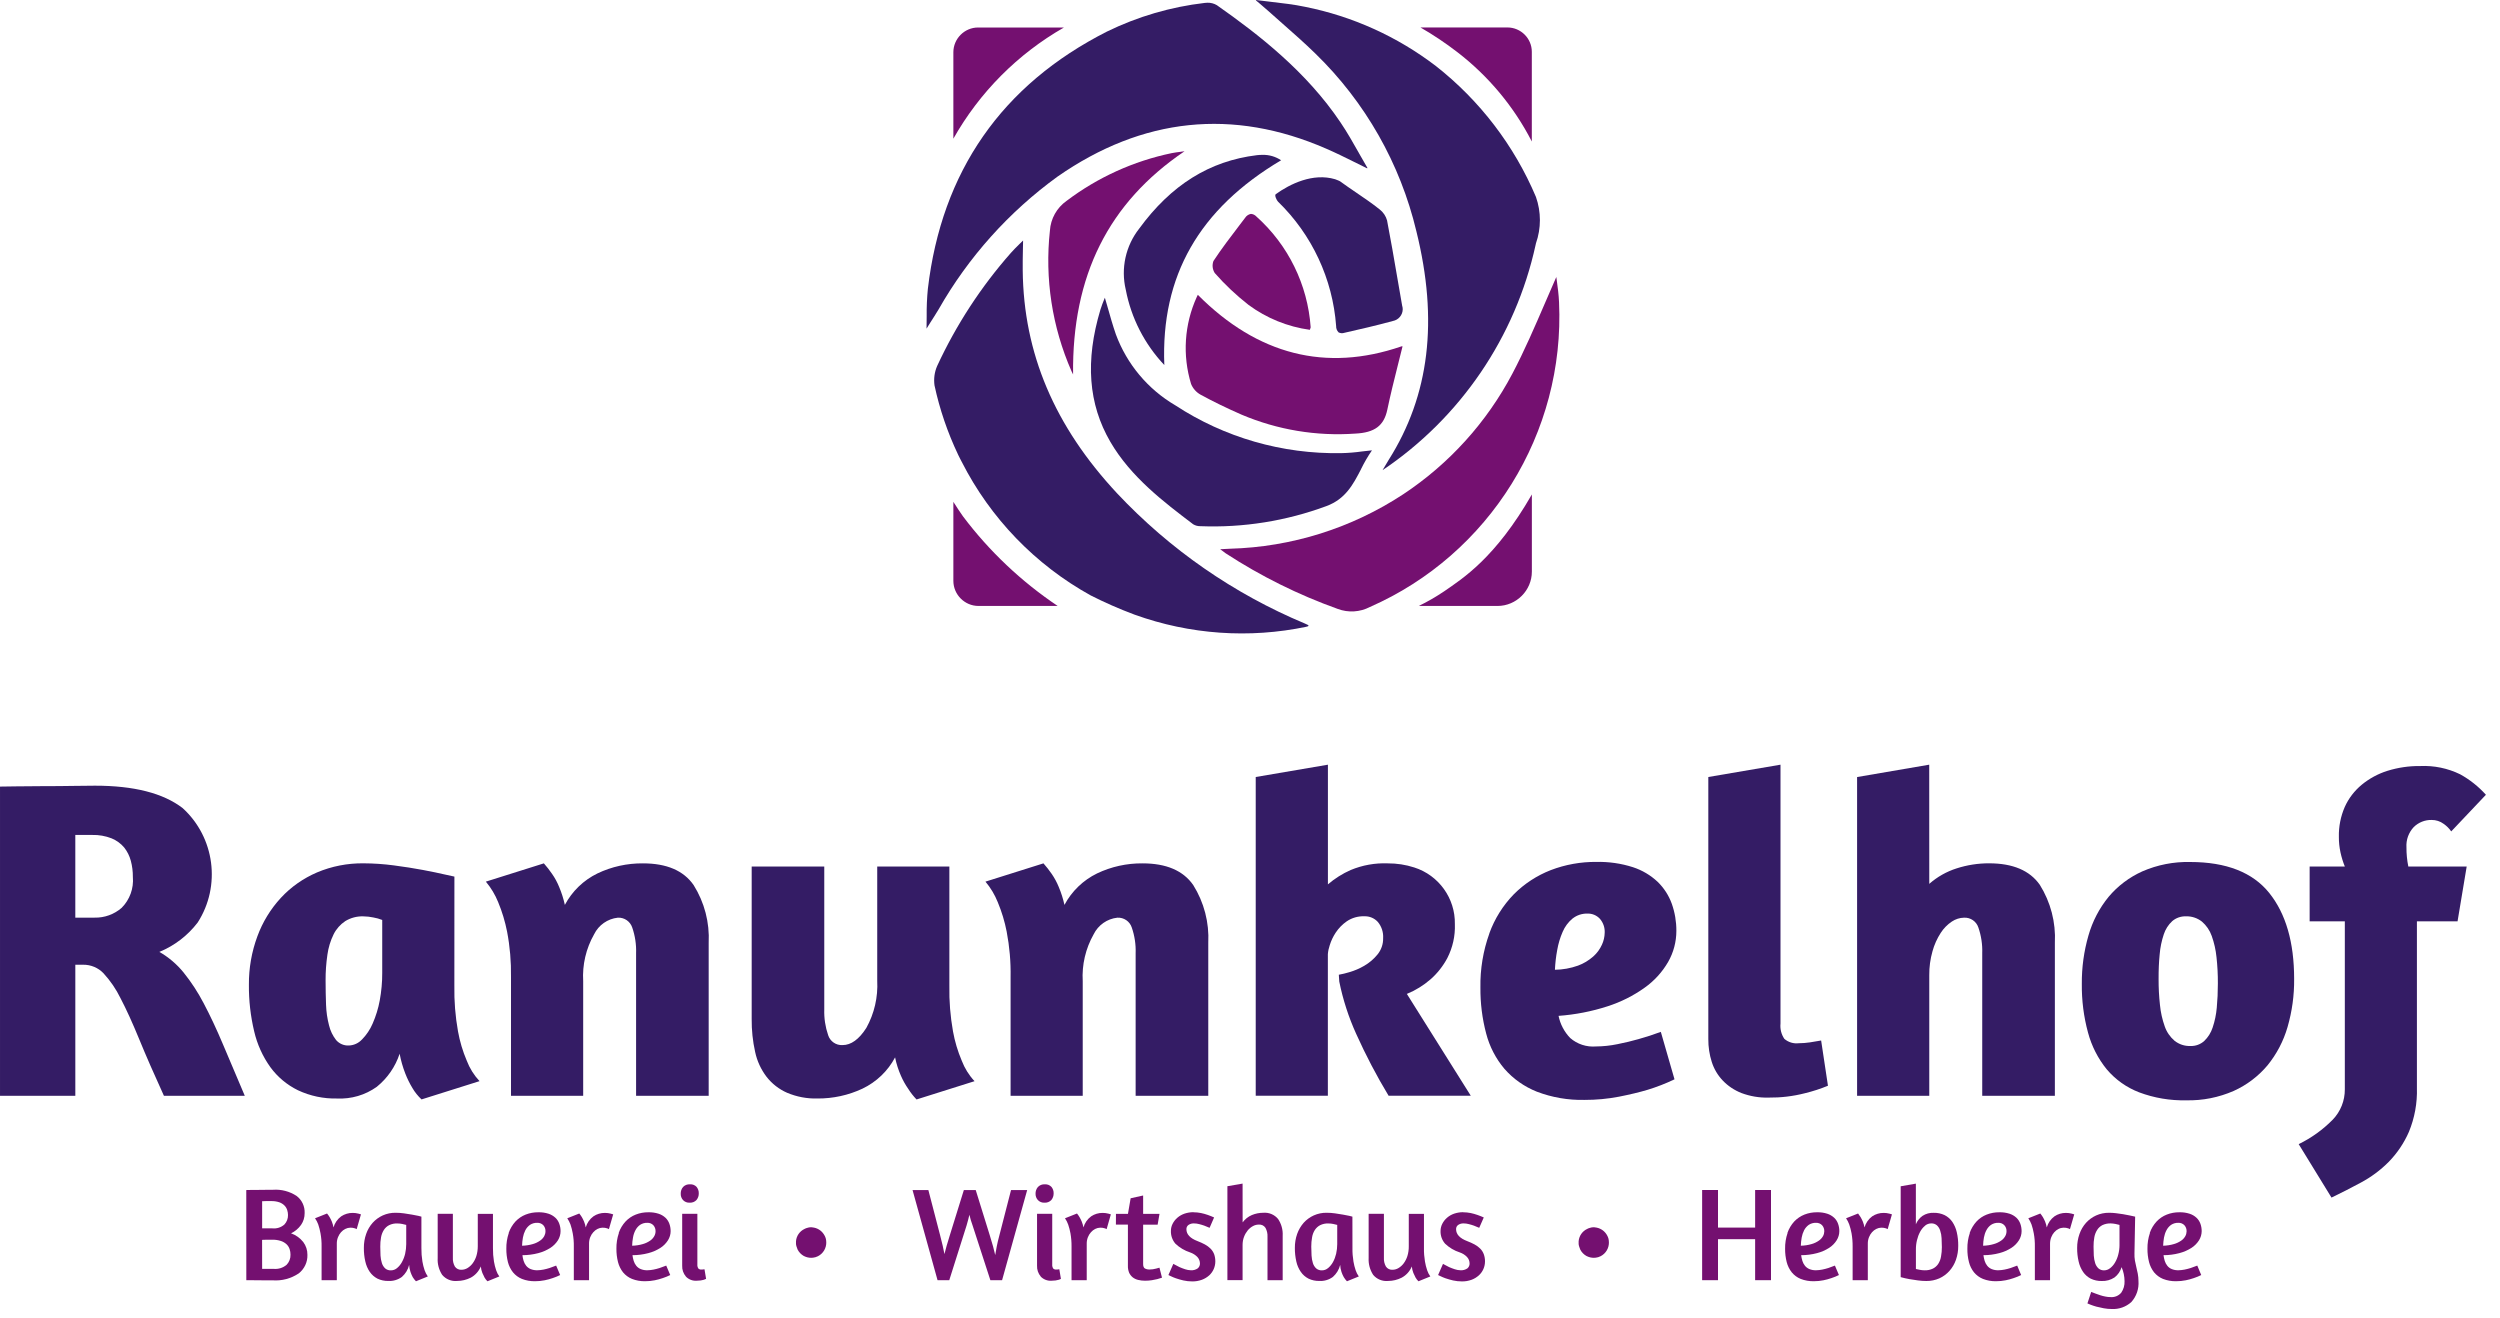 <?xml version="1.0" encoding="UTF-8" standalone="no"?><!DOCTYPE svg PUBLIC "-//W3C//DTD SVG 1.1//EN" "http://www.w3.org/Graphics/SVG/1.1/DTD/svg11.dtd"><svg width="100%" height="100%" viewBox="0 0 55 29" version="1.1" xmlns="http://www.w3.org/2000/svg" xmlns:xlink="http://www.w3.org/1999/xlink" xml:space="preserve" xmlns:serif="http://www.serif.com/" style="fill-rule:evenodd;clip-rule:evenodd;stroke-linejoin:round;stroke-miterlimit:2;"><g id="Gruppe_2275"><clipPath id="_clip1"><rect x="0" y="0" width="54.69" height="28.8"/></clipPath><g clip-path="url(#_clip1)"><path id="Pfad_11500" d="M0,17.305c0.06,0 0.181,-0.001 0.362,-0.005c0.181,-0.003 0.382,-0.005 0.602,-0.005c0.221,0 0.436,-0.001 0.643,-0.005c0.208,-0.003 0.369,-0.005 0.482,-0.005c0.858,0 1.501,0.164 1.929,0.493c0.707,0.643 0.848,1.712 0.332,2.516c-0.219,0.287 -0.51,0.511 -0.844,0.648c0.204,0.117 0.384,0.27 0.532,0.452c0.17,0.211 0.318,0.438 0.443,0.678c0.14,0.265 0.283,0.568 0.427,0.91c0.144,0.341 0.303,0.716 0.477,1.125l-1.779,-0c-0.214,-0.469 -0.395,-0.882 -0.542,-1.241c-0.147,-0.358 -0.284,-0.66 -0.412,-0.904c-0.098,-0.201 -0.225,-0.387 -0.377,-0.552c-0.116,-0.121 -0.278,-0.188 -0.446,-0.186l-0.172,0l0,2.884l-1.657,-0l-0,-6.803Zm1.657,2.883l0.423,-0c0.219,0.005 0.432,-0.072 0.597,-0.216c0.178,-0.179 0.268,-0.428 0.246,-0.679c0.001,-0.12 -0.014,-0.24 -0.045,-0.356c-0.028,-0.106 -0.078,-0.206 -0.146,-0.292c-0.074,-0.088 -0.169,-0.157 -0.276,-0.201c-0.136,-0.053 -0.281,-0.079 -0.427,-0.075l-0.372,0l0,1.819Z" style="fill:#341c65;fill-rule:nonzero;"/><path id="Pfad_11501" d="M9.996,21.685c-0.006,0.337 0.021,0.674 0.08,1.005c0.04,0.221 0.104,0.437 0.192,0.643c0.064,0.168 0.159,0.321 0.282,0.452l-1.276,0.402c-0.079,-0.074 -0.147,-0.158 -0.201,-0.251c-0.061,-0.101 -0.113,-0.207 -0.156,-0.317c-0.055,-0.141 -0.097,-0.287 -0.125,-0.437c-0.094,0.286 -0.269,0.539 -0.503,0.728c-0.254,0.182 -0.562,0.272 -0.874,0.257c-0.296,0.007 -0.59,-0.055 -0.859,-0.181c-0.24,-0.117 -0.449,-0.291 -0.607,-0.507c-0.17,-0.237 -0.291,-0.505 -0.357,-0.789c-0.08,-0.336 -0.119,-0.68 -0.116,-1.025c-0.003,-0.363 0.06,-0.724 0.186,-1.065c0.115,-0.314 0.291,-0.602 0.518,-0.848c0.222,-0.24 0.493,-0.429 0.793,-0.558c0.324,-0.137 0.673,-0.205 1.025,-0.201c0.222,0.001 0.443,0.016 0.663,0.045c0.234,0.031 0.449,0.064 0.643,0.101c0.194,0.037 0.356,0.07 0.487,0.101c0.131,0.03 0.199,0.045 0.206,0.045l-0.001,2.4Zm-2.034,1.186c0.1,-0.102 0.18,-0.221 0.236,-0.352c0.071,-0.162 0.124,-0.333 0.156,-0.507c0.037,-0.201 0.056,-0.404 0.055,-0.608l0,-1.165c-0.063,-0.025 -0.129,-0.044 -0.196,-0.055c-0.071,-0.015 -0.143,-0.023 -0.216,-0.024c-0.141,-0.006 -0.281,0.031 -0.402,0.105c-0.109,0.073 -0.198,0.173 -0.256,0.291c-0.069,0.141 -0.115,0.292 -0.136,0.447c-0.027,0.187 -0.041,0.374 -0.04,0.563c0,0.187 0.004,0.367 0.01,0.537c0.005,0.154 0.027,0.307 0.066,0.456c0.028,0.117 0.081,0.227 0.155,0.322c0.07,0.081 0.174,0.126 0.282,0.12c0.109,-0.004 0.212,-0.051 0.286,-0.131" style="fill:#341c65;fill-rule:nonzero;"/><path id="Pfad_11502" d="M13.994,24.107l0,-3.135c0.007,-0.193 -0.022,-0.385 -0.085,-0.567c-0.045,-0.135 -0.175,-0.224 -0.317,-0.216c-0.225,0.024 -0.423,0.163 -0.522,0.366c-0.178,0.313 -0.261,0.671 -0.24,1.03l-0,2.522l-1.588,-0l-0,-2.612c0.005,-0.335 -0.023,-0.67 -0.086,-0.999c-0.044,-0.222 -0.109,-0.439 -0.196,-0.648c-0.066,-0.164 -0.158,-0.317 -0.271,-0.452l1.276,-0.402c0.065,0.073 0.125,0.15 0.18,0.231c0.063,0.089 0.115,0.186 0.156,0.287c0.054,0.128 0.096,0.26 0.126,0.396c0.16,-0.301 0.411,-0.544 0.718,-0.693c0.312,-0.149 0.654,-0.224 1,-0.221c0.522,0 0.894,0.159 1.115,0.478c0.238,0.38 0.354,0.824 0.331,1.272l0,3.363l-1.597,-0Z" style="fill:#341c65;fill-rule:nonzero;"/><path id="Pfad_11503" d="M19.299,19.064l1.587,0l0,2.622c-0.006,0.337 0.021,0.673 0.08,1.005c0.04,0.221 0.104,0.436 0.192,0.643c0.064,0.167 0.159,0.321 0.282,0.452l-1.276,0.402c-0.068,-0.071 -0.129,-0.148 -0.181,-0.231c-0.063,-0.09 -0.117,-0.186 -0.161,-0.287c-0.058,-0.131 -0.102,-0.267 -0.13,-0.408c-0.159,0.301 -0.411,0.542 -0.719,0.689c-0.309,0.145 -0.647,0.218 -0.989,0.216c-0.229,0.006 -0.457,-0.037 -0.668,-0.126c-0.178,-0.078 -0.333,-0.199 -0.452,-0.352c-0.123,-0.162 -0.209,-0.348 -0.251,-0.547c-0.053,-0.237 -0.078,-0.48 -0.076,-0.723l0,-3.355l1.597,0l0,3.144c-0.006,0.193 0.023,0.385 0.086,0.568c0.044,0.135 0.174,0.224 0.316,0.216c0.188,-0 0.362,-0.126 0.523,-0.377c0.176,-0.317 0.259,-0.677 0.24,-1.04l-0,-2.511Z" style="fill:#341c65;fill-rule:nonzero;"/><path id="Pfad_11504" d="M24.984,24.107l0,-3.135c0.007,-0.193 -0.022,-0.385 -0.085,-0.567c-0.044,-0.135 -0.175,-0.224 -0.317,-0.216c-0.225,0.024 -0.422,0.163 -0.522,0.366c-0.177,0.313 -0.261,0.671 -0.24,1.03l0,2.522l-1.587,-0l-0,-2.612c0.006,-0.335 -0.023,-0.67 -0.086,-0.999c-0.043,-0.222 -0.109,-0.439 -0.196,-0.648c-0.066,-0.164 -0.157,-0.317 -0.271,-0.452l1.276,-0.402c0.065,0.073 0.125,0.15 0.181,0.231c0.062,0.09 0.114,0.186 0.155,0.287c0.054,0.128 0.096,0.26 0.126,0.396c0.16,-0.301 0.412,-0.544 0.718,-0.693c0.312,-0.149 0.654,-0.224 1,-0.221c0.522,0 0.894,0.159 1.115,0.477c0.238,0.38 0.354,0.825 0.331,1.272l0,3.364l-1.598,-0Z" style="fill:#341c65;fill-rule:nonzero;"/><path id="Pfad_11505" d="M29.214,16.823l-0,2.633c0.151,-0.129 0.32,-0.236 0.502,-0.316c0.258,-0.107 0.535,-0.157 0.814,-0.146c0.198,-0.001 0.395,0.029 0.583,0.09c0.54,0.171 0.905,0.68 0.894,1.246c0.01,0.26 -0.048,0.517 -0.166,0.748c-0.094,0.176 -0.218,0.334 -0.368,0.466c-0.155,0.135 -0.332,0.244 -0.522,0.322l1.406,2.24l-1.808,-0c-0.265,-0.439 -0.503,-0.894 -0.713,-1.361c-0.167,-0.369 -0.292,-0.755 -0.372,-1.151l-0.01,-0.15c0.078,-0.014 0.155,-0.033 0.231,-0.056c0.115,-0.033 0.224,-0.08 0.327,-0.14c0.111,-0.064 0.21,-0.148 0.291,-0.247c0.084,-0.101 0.129,-0.23 0.126,-0.361c0.008,-0.129 -0.033,-0.257 -0.116,-0.357c-0.075,-0.083 -0.184,-0.129 -0.296,-0.125c-0.137,-0.005 -0.273,0.033 -0.387,0.11c-0.097,0.067 -0.181,0.153 -0.246,0.252c-0.056,0.085 -0.1,0.178 -0.13,0.276c-0.022,0.063 -0.036,0.129 -0.041,0.196l0,3.114l-1.587,0l-0,-7.012l1.588,-0.271Z" style="fill:#341c65;fill-rule:nonzero;"/><path id="Pfad_11506" d="M32.765,20.535c0.117,-0.323 0.302,-0.618 0.542,-0.864c0.23,-0.23 0.506,-0.41 0.809,-0.528c0.321,-0.123 0.661,-0.184 1.005,-0.181c0.272,-0.006 0.544,0.033 0.803,0.116c0.203,0.066 0.388,0.176 0.543,0.321c0.139,0.135 0.246,0.3 0.312,0.483c0.068,0.191 0.102,0.394 0.101,0.597c0,0.24 -0.062,0.475 -0.181,0.683c-0.13,0.225 -0.306,0.418 -0.518,0.568c-0.248,0.177 -0.523,0.315 -0.813,0.408c-0.351,0.114 -0.713,0.184 -1.08,0.211c0.037,0.183 0.126,0.352 0.256,0.487c0.156,0.136 0.361,0.203 0.567,0.186c0.159,-0.001 0.317,-0.018 0.472,-0.05c0.168,-0.034 0.322,-0.07 0.463,-0.111c0.167,-0.046 0.331,-0.1 0.492,-0.16l0.301,1.044c-0.191,0.092 -0.39,0.169 -0.593,0.231c-0.18,0.054 -0.39,0.104 -0.627,0.151c-0.25,0.048 -0.504,0.072 -0.759,0.071c-0.358,0.008 -0.715,-0.053 -1.05,-0.181c-0.274,-0.109 -0.519,-0.281 -0.713,-0.503c-0.191,-0.226 -0.328,-0.492 -0.402,-0.778c-0.087,-0.329 -0.129,-0.669 -0.126,-1.01c-0.007,-0.405 0.06,-0.809 0.197,-1.19m1.828,-0.327c-0.094,0.079 -0.168,0.179 -0.216,0.292c-0.056,0.128 -0.096,0.263 -0.12,0.402c-0.027,0.142 -0.043,0.287 -0.05,0.432c0.173,-0.002 0.344,-0.033 0.507,-0.091c0.124,-0.045 0.237,-0.114 0.336,-0.201c0.082,-0.072 0.147,-0.161 0.192,-0.261c0.038,-0.082 0.058,-0.171 0.06,-0.261c0.006,-0.112 -0.032,-0.222 -0.105,-0.307c-0.071,-0.077 -0.172,-0.119 -0.276,-0.115c-0.119,-0.003 -0.234,0.036 -0.327,0.11" style="fill:#341c65;fill-rule:nonzero;"/><path id="Pfad_11507" d="M38.31,24.046c-0.155,-0.061 -0.296,-0.155 -0.411,-0.276c-0.11,-0.116 -0.192,-0.255 -0.24,-0.407c-0.052,-0.162 -0.077,-0.332 -0.076,-0.502l0,-5.767l1.588,-0.271l-0,5.696c-0.012,0.119 0.018,0.238 0.085,0.336c0.088,0.075 0.202,0.11 0.316,0.096c0.083,-0 0.165,-0.007 0.247,-0.019c0.09,-0.014 0.172,-0.027 0.246,-0.041l0.15,0.995c-0.164,0.068 -0.334,0.123 -0.507,0.165c-0.261,0.067 -0.529,0.099 -0.799,0.096c-0.204,0.006 -0.406,-0.029 -0.597,-0.1" style="fill:#341c65;fill-rule:nonzero;"/><path id="Pfad_11508" d="M42.444,19.445c0.175,-0.154 0.381,-0.271 0.603,-0.341c0.23,-0.074 0.471,-0.112 0.713,-0.111c0.523,0 0.894,0.158 1.115,0.472c0.239,0.381 0.355,0.827 0.332,1.276l-0,3.366l-1.598,-0l0,-3.135c0.007,-0.193 -0.022,-0.385 -0.085,-0.567c-0.044,-0.135 -0.175,-0.224 -0.316,-0.216c-0.095,0.002 -0.188,0.032 -0.267,0.085c-0.098,0.065 -0.182,0.151 -0.246,0.251c-0.08,0.124 -0.141,0.26 -0.18,0.402c-0.049,0.172 -0.073,0.35 -0.071,0.528l0,2.653l-1.588,-0l-0,-7.013l1.587,-0.272l0.001,2.622Z" style="fill:#341c65;fill-rule:nonzero;"/><path id="Pfad_11509" d="M49.924,19.646c0.365,0.456 0.547,1.085 0.547,1.889c0.004,0.358 -0.045,0.715 -0.145,1.06c-0.089,0.308 -0.239,0.595 -0.442,0.844c-0.203,0.241 -0.457,0.433 -0.744,0.562c-0.328,0.143 -0.683,0.214 -1.04,0.206c-0.355,0.008 -0.708,-0.051 -1.04,-0.176c-0.276,-0.106 -0.521,-0.28 -0.712,-0.506c-0.193,-0.238 -0.333,-0.513 -0.412,-0.809c-0.095,-0.349 -0.14,-0.709 -0.136,-1.07c-0.003,-0.36 0.046,-0.719 0.146,-1.065c0.088,-0.31 0.238,-0.599 0.442,-0.849c0.202,-0.241 0.457,-0.433 0.744,-0.562c0.331,-0.144 0.689,-0.214 1.05,-0.206c0.797,-0 1.378,0.228 1.743,0.683m-2.136,0.618c-0.086,0.079 -0.15,0.18 -0.186,0.291c-0.047,0.142 -0.078,0.289 -0.09,0.437c-0.017,0.168 -0.025,0.349 -0.024,0.543c-0.001,0.191 0.009,0.382 0.03,0.572c0.015,0.161 0.051,0.32 0.105,0.472c0.042,0.123 0.117,0.232 0.216,0.317c0.1,0.079 0.224,0.12 0.352,0.115c0.11,0.004 0.218,-0.036 0.301,-0.11c0.085,-0.082 0.149,-0.184 0.185,-0.296c0.048,-0.142 0.078,-0.289 0.091,-0.437c0.016,-0.168 0.024,-0.345 0.024,-0.533c0.001,-0.193 -0.009,-0.386 -0.03,-0.578c-0.016,-0.159 -0.051,-0.316 -0.105,-0.467c-0.043,-0.123 -0.118,-0.232 -0.216,-0.316c-0.1,-0.079 -0.225,-0.12 -0.352,-0.116c-0.11,-0.003 -0.218,0.034 -0.301,0.106" style="fill:#341c65;fill-rule:nonzero;"/><path id="Pfad_11510" d="M53.927,18.291c-0.045,-0.065 -0.101,-0.121 -0.166,-0.166c-0.077,-0.057 -0.17,-0.087 -0.266,-0.086c-0.146,-0.003 -0.288,0.054 -0.392,0.156c-0.113,0.12 -0.172,0.282 -0.161,0.447c-0.001,0.142 0.013,0.283 0.041,0.422l1.284,0l-0.201,1.206l-0.894,-0l0,3.666c0.01,0.331 -0.05,0.659 -0.176,0.965c-0.107,0.246 -0.259,0.471 -0.447,0.663c-0.179,0.18 -0.384,0.332 -0.608,0.452c-0.224,0.121 -0.44,0.231 -0.648,0.331l-0.722,-1.176c0.278,-0.135 0.531,-0.317 0.748,-0.537c0.173,-0.179 0.269,-0.419 0.267,-0.668l-0,-3.696l-0.774,-0l0,-1.207l0.774,0c-0.041,-0.101 -0.073,-0.205 -0.096,-0.312c-0.024,-0.112 -0.036,-0.226 -0.035,-0.341c-0.005,-0.226 0.04,-0.451 0.13,-0.658c0.085,-0.189 0.213,-0.355 0.372,-0.487c0.168,-0.138 0.36,-0.242 0.567,-0.307c0.233,-0.072 0.475,-0.108 0.719,-0.105c0.303,-0.014 0.606,0.048 0.879,0.181c0.213,0.117 0.405,0.27 0.568,0.451l-0.763,0.806Z" style="fill:#341c65;fill-rule:nonzero;"/><path id="Pfad_11511" d="M5.418,26.181c0.014,-0 0.045,-0 0.094,-0.002c0.049,-0.002 0.104,-0.001 0.164,-0.001c0.061,-0 0.12,-0 0.182,-0.002c0.062,-0.001 0.11,-0.001 0.149,-0.001c0.183,-0.013 0.364,0.035 0.517,0.135c0.119,0.089 0.185,0.232 0.178,0.38c0.001,0.093 -0.027,0.183 -0.079,0.258c-0.057,0.08 -0.132,0.143 -0.22,0.185c0.105,0.037 0.198,0.103 0.268,0.191c0.061,0.081 0.094,0.181 0.092,0.284c0.005,0.157 -0.066,0.308 -0.19,0.406c-0.17,0.114 -0.373,0.169 -0.578,0.153l-0.169,0c-0.061,0 -0.119,-0 -0.173,-0.001c-0.055,-0.001 -0.103,-0.002 -0.144,-0.002l-0.09,0l-0.001,-1.983Zm0.349,0.843l0.226,0c0.096,0.01 0.192,-0.021 0.264,-0.085c0.052,-0.056 0.081,-0.131 0.079,-0.208c-0,-0.037 -0.006,-0.075 -0.018,-0.111c-0.012,-0.037 -0.032,-0.071 -0.06,-0.099c-0.032,-0.032 -0.071,-0.056 -0.114,-0.071c-0.058,-0.019 -0.119,-0.028 -0.18,-0.026l-0.113,0c-0.032,0 -0.06,0 -0.084,0.003l0,0.597Zm0,0.891l0.252,0c0.104,0.01 0.207,-0.022 0.286,-0.089c0.058,-0.06 0.089,-0.141 0.086,-0.224c0,-0.041 -0.006,-0.082 -0.019,-0.12c-0.013,-0.04 -0.035,-0.076 -0.066,-0.106c-0.035,-0.033 -0.078,-0.059 -0.124,-0.074c-0.063,-0.021 -0.129,-0.03 -0.195,-0.028l-0.125,-0c-0.036,-0 -0.067,-0 -0.096,0.003l0.001,0.638Z" style="fill:#741070;fill-rule:nonzero;"/><path id="Pfad_11512" d="M7.597,27.036c-0.036,0.018 -0.067,0.042 -0.094,0.072c-0.028,0.032 -0.051,0.069 -0.067,0.11c-0.018,0.046 -0.027,0.094 -0.026,0.144l-0,0.802l-0.335,0l0,-0.738c0.002,-0.099 -0.006,-0.197 -0.024,-0.294c-0.012,-0.066 -0.028,-0.13 -0.049,-0.192c-0.018,-0.049 -0.041,-0.095 -0.071,-0.138l0.264,-0.105c0.021,0.025 0.039,0.051 0.056,0.079c0.018,0.031 0.034,0.063 0.048,0.096c0.017,0.042 0.03,0.086 0.038,0.131c0.028,-0.098 0.088,-0.184 0.17,-0.244c0.075,-0.05 0.163,-0.076 0.252,-0.075c0.043,-0 0.085,0.005 0.126,0.016c0.039,0.011 0.058,0.016 0.056,0.016l-0.094,0.325c-0.011,-0.006 -0.022,-0.011 -0.034,-0.016c-0.035,-0.012 -0.072,-0.018 -0.109,-0.016c-0.037,0.001 -0.073,0.01 -0.106,0.027" style="fill:#741070;fill-rule:nonzero;"/><path id="Pfad_11513" d="M9.271,27.458c-0.001,0.099 0.006,0.197 0.022,0.295c0.011,0.065 0.027,0.129 0.048,0.192c0.017,0.049 0.041,0.095 0.071,0.137l-0.261,0.106c-0.027,-0.028 -0.051,-0.058 -0.071,-0.091c-0.019,-0.036 -0.036,-0.074 -0.049,-0.113c-0.017,-0.05 -0.027,-0.103 -0.03,-0.156c-0.024,0.102 -0.08,0.194 -0.159,0.264c-0.086,0.063 -0.191,0.095 -0.298,0.089c-0.082,0.002 -0.165,-0.015 -0.24,-0.051c-0.067,-0.035 -0.124,-0.085 -0.168,-0.147c-0.047,-0.069 -0.081,-0.147 -0.099,-0.23c-0.023,-0.098 -0.033,-0.198 -0.032,-0.299c-0.001,-0.105 0.016,-0.21 0.051,-0.309c0.031,-0.09 0.08,-0.173 0.144,-0.245c0.062,-0.068 0.137,-0.123 0.221,-0.161c0.09,-0.04 0.187,-0.06 0.285,-0.058c0.061,-0 0.122,0.004 0.183,0.013c0.064,0.009 0.123,0.018 0.177,0.028c0.054,0.009 0.1,0.019 0.139,0.027c0.038,0.009 0.06,0.015 0.066,0.017l0,0.692Zm-0.536,0.44c0.044,-0.037 0.08,-0.081 0.107,-0.131c0.032,-0.058 0.056,-0.12 0.071,-0.184c0.016,-0.07 0.024,-0.141 0.024,-0.212l-0,-0.423c-0.02,-0.006 -0.048,-0.013 -0.088,-0.021c-0.035,-0.007 -0.07,-0.011 -0.106,-0.011c-0.063,-0.003 -0.126,0.01 -0.183,0.038c-0.047,0.024 -0.087,0.061 -0.115,0.105c-0.031,0.049 -0.052,0.104 -0.062,0.161c-0.012,0.068 -0.018,0.137 -0.017,0.206c-0,0.068 0.002,0.133 0.005,0.196c0.003,0.057 0.014,0.113 0.031,0.168c0.014,0.044 0.039,0.084 0.072,0.115c0.035,0.03 0.08,0.045 0.126,0.043c0.05,-0 0.097,-0.018 0.135,-0.05" style="fill:#741070;fill-rule:nonzero;"/><path id="Pfad_11514" d="M10.511,26.705l0.334,0l0,0.753c-0.001,0.099 0.006,0.197 0.022,0.295c0.011,0.065 0.027,0.129 0.048,0.192c0.016,0.049 0.04,0.095 0.07,0.137l-0.261,0.106c-0.025,-0.024 -0.047,-0.052 -0.064,-0.082c-0.018,-0.033 -0.034,-0.067 -0.048,-0.101c-0.018,-0.046 -0.03,-0.094 -0.034,-0.143c-0.044,0.106 -0.122,0.193 -0.222,0.247c-0.093,0.047 -0.196,0.072 -0.3,0.072c-0.125,0.012 -0.248,-0.038 -0.329,-0.135c-0.071,-0.11 -0.106,-0.239 -0.098,-0.369l-0,-0.973l0.334,0l-0,0.967c-0.004,0.067 0.011,0.134 0.044,0.193c0.033,0.049 0.09,0.076 0.149,0.071c0.045,-0.001 0.089,-0.014 0.128,-0.037c0.044,-0.027 0.083,-0.062 0.114,-0.104c0.036,-0.049 0.064,-0.104 0.082,-0.162c0.021,-0.069 0.031,-0.141 0.031,-0.213l0,-0.714Z" style="fill:#741070;fill-rule:nonzero;"/><path id="Pfad_11515" d="M11.191,27.124c0.032,-0.093 0.083,-0.178 0.149,-0.251c0.063,-0.066 0.139,-0.119 0.224,-0.152c0.089,-0.035 0.184,-0.052 0.279,-0.051c0.076,-0.002 0.152,0.009 0.224,0.032c0.056,0.018 0.107,0.048 0.151,0.088c0.039,0.036 0.068,0.082 0.086,0.132c0.019,0.052 0.029,0.108 0.028,0.164c-0,0.071 -0.02,0.14 -0.058,0.201c-0.043,0.067 -0.101,0.125 -0.168,0.168c-0.082,0.051 -0.171,0.09 -0.264,0.114c-0.114,0.03 -0.232,0.045 -0.349,0.045c0.005,0.043 0.014,0.086 0.027,0.128c0.012,0.038 0.031,0.074 0.056,0.105c0.026,0.032 0.059,0.056 0.096,0.072c0.047,0.019 0.097,0.028 0.147,0.027c0.046,-0.001 0.092,-0.006 0.138,-0.015c0.045,-0.009 0.09,-0.021 0.134,-0.035c0.048,-0.016 0.096,-0.034 0.144,-0.053l0.088,0.208c-0.053,0.026 -0.108,0.049 -0.164,0.067c-0.057,0.02 -0.116,0.036 -0.176,0.048c-0.069,0.014 -0.14,0.021 -0.211,0.021c-0.099,0.002 -0.198,-0.015 -0.29,-0.051c-0.076,-0.031 -0.144,-0.081 -0.196,-0.144c-0.053,-0.067 -0.091,-0.144 -0.112,-0.226c-0.024,-0.096 -0.036,-0.194 -0.035,-0.293c-0.002,-0.117 0.016,-0.235 0.054,-0.346m0.466,-0.18c-0.042,0.031 -0.077,0.071 -0.101,0.117c-0.026,0.051 -0.044,0.105 -0.054,0.161c-0.011,0.06 -0.017,0.12 -0.019,0.181c0.081,-0.002 0.161,-0.014 0.239,-0.037c0.057,-0.016 0.111,-0.042 0.159,-0.076c0.037,-0.025 0.068,-0.059 0.09,-0.098c0.017,-0.032 0.027,-0.069 0.027,-0.105c0.003,-0.051 -0.015,-0.1 -0.049,-0.137c-0.035,-0.035 -0.083,-0.053 -0.132,-0.051c-0.057,-0.002 -0.113,0.014 -0.16,0.045" style="fill:#741070;fill-rule:nonzero;"/><path id="Pfad_11516" d="M13.146,27.036c-0.035,0.018 -0.067,0.042 -0.093,0.072c-0.029,0.032 -0.052,0.069 -0.068,0.11c-0.018,0.046 -0.027,0.094 -0.026,0.144l0,0.802l-0.335,0l0,-0.738c0.002,-0.099 -0.006,-0.197 -0.024,-0.294c-0.012,-0.066 -0.028,-0.13 -0.049,-0.192c-0.018,-0.049 -0.042,-0.095 -0.071,-0.138l0.264,-0.105c0.02,0.025 0.039,0.051 0.056,0.079c0.018,0.031 0.034,0.063 0.048,0.096c0.017,0.042 0.03,0.086 0.038,0.131c0.028,-0.098 0.088,-0.184 0.17,-0.244c0.074,-0.05 0.162,-0.076 0.252,-0.075c0.043,-0 0.085,0.005 0.126,0.016c0.039,0.011 0.058,0.016 0.056,0.016l-0.094,0.325c-0.011,-0.006 -0.022,-0.011 -0.034,-0.016c-0.035,-0.012 -0.072,-0.018 -0.11,-0.016c-0.036,0.001 -0.072,0.01 -0.105,0.027" style="fill:#741070;fill-rule:nonzero;"/><path id="Pfad_11517" d="M13.612,27.124c0.032,-0.093 0.083,-0.178 0.15,-0.251c0.062,-0.066 0.139,-0.119 0.224,-0.152c0.089,-0.035 0.183,-0.052 0.278,-0.051c0.076,-0.002 0.152,0.009 0.225,0.032c0.056,0.018 0.107,0.048 0.151,0.088c0.038,0.036 0.068,0.082 0.086,0.132c0.019,0.052 0.028,0.108 0.028,0.164c-0,0.071 -0.021,0.14 -0.059,0.201c-0.043,0.067 -0.1,0.125 -0.168,0.168c-0.081,0.051 -0.17,0.09 -0.264,0.114c-0.114,0.03 -0.231,0.045 -0.349,0.045c0.006,0.043 0.015,0.086 0.028,0.128c0.012,0.038 0.031,0.074 0.056,0.105c0.026,0.032 0.058,0.056 0.096,0.072c0.046,0.019 0.096,0.028 0.146,0.027c0.047,-0.001 0.093,-0.006 0.138,-0.015c0.046,-0.009 0.091,-0.021 0.135,-0.035c0.048,-0.016 0.096,-0.034 0.144,-0.053l0.088,0.208c-0.053,0.026 -0.108,0.049 -0.164,0.067c-0.058,0.02 -0.117,0.036 -0.176,0.048c-0.07,0.014 -0.14,0.021 -0.211,0.021c-0.099,0.002 -0.198,-0.015 -0.29,-0.051c-0.077,-0.031 -0.144,-0.081 -0.197,-0.144c-0.052,-0.067 -0.09,-0.144 -0.111,-0.226c-0.024,-0.096 -0.036,-0.194 -0.035,-0.293c-0.002,-0.117 0.016,-0.235 0.054,-0.346m0.466,-0.18c-0.043,0.031 -0.077,0.071 -0.101,0.117c-0.027,0.051 -0.045,0.105 -0.054,0.161c-0.011,0.06 -0.018,0.12 -0.019,0.181c0.08,-0.002 0.161,-0.014 0.238,-0.037c0.057,-0.016 0.111,-0.042 0.16,-0.076c0.037,-0.025 0.067,-0.059 0.089,-0.098c0.018,-0.032 0.028,-0.069 0.028,-0.105c0.002,-0.051 -0.016,-0.1 -0.05,-0.137c-0.035,-0.035 -0.082,-0.053 -0.132,-0.051c-0.056,-0.002 -0.112,0.014 -0.159,0.045" style="fill:#741070;fill-rule:nonzero;"/><path id="Pfad_11518" d="M15.323,26.11c0.034,0.04 0.052,0.092 0.05,0.144c0.002,0.054 -0.017,0.106 -0.051,0.147c-0.039,0.041 -0.095,0.062 -0.151,0.058c-0.054,0.003 -0.107,-0.018 -0.144,-0.057c-0.034,-0.038 -0.053,-0.088 -0.051,-0.139c-0.002,-0.054 0.016,-0.108 0.051,-0.149c0.04,-0.042 0.096,-0.063 0.154,-0.059c0.054,-0.004 0.106,0.017 0.144,0.056m-0.235,1.973c-0.057,-0.067 -0.086,-0.152 -0.082,-0.24l0,-1.14l0.334,0l0,1.111c-0.003,0.032 0.004,0.064 0.021,0.091c0.016,0.016 0.038,0.025 0.061,0.024l0.024,-0c0.008,-0 0.016,-0.001 0.024,-0.003c0.009,-0 0.018,-0.001 0.027,-0.003l0.035,0.211c-0.017,0.009 -0.035,0.016 -0.053,0.021c-0.022,0.006 -0.044,0.011 -0.066,0.014c-0.029,0.004 -0.059,0.006 -0.089,0.006c-0.089,0.006 -0.176,-0.028 -0.237,-0.092" style="fill:#741070;fill-rule:nonzero;"/><path id="Pfad_11519" d="M21.397,26.96c-0.028,-0.077 -0.052,-0.155 -0.07,-0.235c-0.01,0.038 -0.019,0.075 -0.028,0.112c-0.009,0.037 -0.02,0.078 -0.034,0.123l-0.381,1.204l-0.258,0l-0.55,-1.983l0.348,-0l0.258,0.993c0.045,0.172 0.077,0.311 0.096,0.416c0.013,-0.055 0.029,-0.115 0.048,-0.182c0.018,-0.066 0.041,-0.142 0.069,-0.228l0.31,-0.999l0.261,-0l0.31,0.999c0.028,0.088 0.051,0.168 0.071,0.24c0.019,0.072 0.035,0.136 0.048,0.191c0.008,-0.055 0.019,-0.119 0.034,-0.191c0.014,-0.072 0.033,-0.152 0.057,-0.24l0.257,-0.999l0.355,-0l-0.552,1.983l-0.258,0l-0.391,-1.204Z" style="fill:#741070;fill-rule:nonzero;"/><path id="Pfad_11520" d="M23.13,26.11c0.034,0.04 0.052,0.092 0.05,0.144c0.001,0.054 -0.017,0.106 -0.051,0.147c-0.039,0.041 -0.095,0.062 -0.151,0.058c-0.054,0.003 -0.107,-0.018 -0.144,-0.057c-0.035,-0.038 -0.053,-0.088 -0.052,-0.139c-0.002,-0.054 0.017,-0.108 0.052,-0.149c0.04,-0.042 0.096,-0.063 0.153,-0.059c0.054,-0.004 0.107,0.017 0.144,0.056m-0.234,1.973c-0.057,-0.067 -0.086,-0.152 -0.082,-0.24l-0,-1.14l0.334,0l0,1.111c-0.003,0.032 0.004,0.064 0.021,0.091c0.015,0.016 0.038,0.025 0.061,0.024l0.024,-0c0.008,-0 0.016,-0.001 0.024,-0.003c0.009,-0 0.018,-0.001 0.026,-0.003l0.035,0.211c-0.016,0.009 -0.034,0.016 -0.052,0.021c-0.022,0.006 -0.044,0.011 -0.066,0.014c-0.03,0.004 -0.06,0.006 -0.09,0.006c-0.088,0.006 -0.175,-0.028 -0.237,-0.092" style="fill:#741070;fill-rule:nonzero;"/><path id="Pfad_11521" d="M24.095,27.036c-0.035,0.018 -0.067,0.042 -0.093,0.072c-0.029,0.032 -0.052,0.069 -0.068,0.11c-0.018,0.046 -0.027,0.094 -0.026,0.144l-0,0.802l-0.334,0l-0,-0.738c0.001,-0.099 -0.007,-0.197 -0.024,-0.294c-0.012,-0.066 -0.029,-0.13 -0.05,-0.192c-0.017,-0.049 -0.041,-0.095 -0.07,-0.138l0.264,-0.105c0.02,0.025 0.039,0.051 0.055,0.079c0.018,0.031 0.034,0.063 0.048,0.096c0.018,0.042 0.03,0.086 0.039,0.131c0.028,-0.098 0.088,-0.184 0.17,-0.244c0.074,-0.05 0.162,-0.076 0.252,-0.075c0.042,-0 0.084,0.005 0.126,0.016c0.038,0.011 0.057,0.016 0.055,0.016l-0.093,0.325c-0.011,-0.006 -0.023,-0.011 -0.034,-0.016c-0.035,-0.012 -0.073,-0.018 -0.11,-0.016c-0.037,0.001 -0.073,0.01 -0.106,0.027" style="fill:#741070;fill-rule:nonzero;"/><path id="Pfad_11522" d="M24.551,26.705l0.264,0l0.059,-0.343l0.275,-0.061l0,0.404l0.36,0l-0.041,0.237l-0.319,0l-0,0.868c-0,0.05 0.014,0.083 0.041,0.098c0.028,0.014 0.059,0.022 0.091,0.022c0.027,-0 0.055,-0.002 0.082,-0.006c0.024,-0.004 0.048,-0.009 0.072,-0.015c0.025,-0.006 0.05,-0.012 0.073,-0.02l0.056,0.22l-0.026,0.008c-0.026,0.01 -0.052,0.018 -0.078,0.024c-0.04,0.01 -0.08,0.018 -0.12,0.024c-0.05,0.008 -0.101,0.011 -0.151,0.011c-0.051,0 -0.102,-0.006 -0.151,-0.018c-0.043,-0.01 -0.084,-0.03 -0.119,-0.057c-0.033,-0.027 -0.06,-0.062 -0.078,-0.101c-0.019,-0.048 -0.029,-0.1 -0.027,-0.152l-0,-0.906l-0.264,0l0.001,-0.237Z" style="fill:#741070;fill-rule:nonzero;"/><path id="Pfad_11523" d="M26.255,26.67c0.057,-0 0.113,0.006 0.168,0.017c0.05,0.011 0.099,0.024 0.147,0.041c0.05,0.018 0.097,0.036 0.14,0.056l-0.099,0.228c-0.039,-0.017 -0.078,-0.033 -0.117,-0.048c-0.034,-0.011 -0.07,-0.024 -0.11,-0.033c-0.039,-0.011 -0.079,-0.016 -0.119,-0.016c-0.041,-0.002 -0.081,0.01 -0.116,0.032c-0.031,0.021 -0.05,0.058 -0.048,0.096c0,0.112 0.081,0.199 0.244,0.261c0.056,0.021 0.11,0.046 0.163,0.074c0.046,0.025 0.088,0.056 0.125,0.093c0.034,0.034 0.06,0.076 0.078,0.121c0.018,0.052 0.027,0.108 0.026,0.163c-0.001,0.115 -0.049,0.224 -0.133,0.302c-0.047,0.042 -0.102,0.076 -0.162,0.098c-0.069,0.025 -0.142,0.038 -0.216,0.036c-0.064,0 -0.128,-0.007 -0.19,-0.021c-0.057,-0.013 -0.113,-0.029 -0.168,-0.048c-0.041,-0.014 -0.081,-0.031 -0.119,-0.05l-0.044,-0.021l0.108,-0.246l0.039,0.021c0.031,0.018 0.063,0.035 0.096,0.05c0.041,0.018 0.083,0.034 0.126,0.048c0.039,0.013 0.081,0.021 0.123,0.022c0.054,0.004 0.108,-0.011 0.152,-0.041c0.033,-0.027 0.051,-0.067 0.05,-0.109c-0.001,-0.051 -0.02,-0.101 -0.054,-0.139c-0.045,-0.048 -0.101,-0.083 -0.163,-0.104c-0.121,-0.039 -0.232,-0.105 -0.324,-0.193c-0.067,-0.078 -0.102,-0.179 -0.098,-0.282c-0,-0.054 0.013,-0.108 0.038,-0.156c0.026,-0.051 0.061,-0.095 0.104,-0.132c0.046,-0.04 0.1,-0.07 0.157,-0.09c0.063,-0.021 0.129,-0.032 0.196,-0.032" style="fill:#741070;fill-rule:nonzero;"/><path id="Pfad_11524" d="M27.338,26.892c0.052,-0.071 0.122,-0.126 0.203,-0.161c0.079,-0.033 0.165,-0.05 0.251,-0.05c0.124,-0.011 0.246,0.04 0.326,0.137c0.073,0.108 0.108,0.237 0.101,0.368l0,0.978l-0.334,0l0,-0.956c0.004,-0.068 -0.012,-0.135 -0.044,-0.195c-0.032,-0.05 -0.09,-0.078 -0.149,-0.072c-0.044,0 -0.086,0.011 -0.125,0.032c-0.043,0.023 -0.082,0.054 -0.114,0.092c-0.035,0.043 -0.064,0.091 -0.083,0.142c-0.023,0.058 -0.033,0.12 -0.033,0.182l0,0.774l-0.334,-0l0,-2.066l0.334,-0.058l0.001,0.853Z" style="fill:#741070;fill-rule:nonzero;"/><path id="Pfad_11525" d="M29.754,27.458c-0.002,0.099 0.006,0.197 0.022,0.295c0.011,0.065 0.027,0.129 0.048,0.192c0.016,0.049 0.04,0.095 0.07,0.137l-0.261,0.106c-0.027,-0.028 -0.05,-0.058 -0.07,-0.091c-0.02,-0.036 -0.037,-0.074 -0.05,-0.113c-0.017,-0.05 -0.027,-0.103 -0.029,-0.156c-0.025,0.102 -0.081,0.194 -0.16,0.264c-0.085,0.063 -0.191,0.095 -0.297,0.089c-0.083,0.002 -0.165,-0.015 -0.24,-0.051c-0.067,-0.035 -0.125,-0.085 -0.168,-0.147c-0.048,-0.069 -0.082,-0.147 -0.1,-0.23c-0.022,-0.098 -0.033,-0.198 -0.032,-0.299c-0.001,-0.105 0.016,-0.21 0.051,-0.309c0.032,-0.09 0.081,-0.173 0.144,-0.245c0.062,-0.068 0.137,-0.123 0.221,-0.161c0.09,-0.04 0.187,-0.06 0.285,-0.058c0.061,-0 0.122,0.004 0.183,0.013c0.064,0.009 0.123,0.018 0.177,0.028c0.054,0.009 0.101,0.019 0.139,0.027c0.038,0.009 0.06,0.015 0.066,0.017l0.001,0.692Zm-0.536,0.44c0.043,-0.037 0.08,-0.081 0.107,-0.131c0.032,-0.058 0.055,-0.12 0.07,-0.184c0.016,-0.07 0.024,-0.141 0.024,-0.212l-0,-0.423c-0.019,-0.006 -0.048,-0.013 -0.088,-0.021c-0.035,-0.007 -0.07,-0.011 -0.105,-0.011c-0.063,-0.003 -0.126,0.01 -0.183,0.038c-0.047,0.024 -0.087,0.061 -0.116,0.105c-0.031,0.049 -0.052,0.104 -0.061,0.161c-0.013,0.068 -0.018,0.137 -0.018,0.206c0,0.068 0.002,0.133 0.006,0.196c0.003,0.057 0.013,0.113 0.03,0.168c0.014,0.044 0.039,0.084 0.072,0.115c0.036,0.03 0.081,0.045 0.126,0.043c0.05,-0 0.098,-0.018 0.135,-0.05" style="fill:#741070;fill-rule:nonzero;"/><path id="Pfad_11526" d="M30.993,26.705l0.334,0l-0,0.753c-0.002,0.099 0.006,0.197 0.022,0.295c0.011,0.065 0.027,0.129 0.048,0.192c0.016,0.049 0.04,0.095 0.07,0.137l-0.261,0.106c-0.025,-0.024 -0.047,-0.052 -0.064,-0.082c-0.018,-0.033 -0.034,-0.067 -0.048,-0.101c-0.018,-0.046 -0.03,-0.094 -0.034,-0.143c-0.044,0.106 -0.122,0.193 -0.223,0.247c-0.092,0.047 -0.195,0.072 -0.299,0.072c-0.125,0.012 -0.249,-0.038 -0.329,-0.135c-0.071,-0.11 -0.106,-0.239 -0.099,-0.369l0,-0.973l0.336,0l-0,0.967c-0.004,0.067 0.011,0.134 0.044,0.193c0.033,0.049 0.09,0.076 0.149,0.071c0.045,-0.001 0.089,-0.014 0.127,-0.037c0.045,-0.027 0.084,-0.062 0.115,-0.104c0.036,-0.049 0.064,-0.104 0.082,-0.162c0.021,-0.069 0.031,-0.141 0.03,-0.213l-0,-0.714Z" style="fill:#741070;fill-rule:nonzero;"/><path id="Pfad_11527" d="M32.188,26.67c0.056,-0 0.112,0.006 0.168,0.017c0.049,0.011 0.098,0.024 0.146,0.041c0.051,0.018 0.098,0.036 0.141,0.056l-0.1,0.228c-0.039,-0.017 -0.078,-0.033 -0.117,-0.048c-0.033,-0.011 -0.07,-0.024 -0.11,-0.033c-0.038,-0.011 -0.078,-0.016 -0.118,-0.016c-0.041,-0.002 -0.082,0.01 -0.116,0.032c-0.032,0.021 -0.05,0.058 -0.048,0.096c0,0.112 0.081,0.199 0.243,0.261c0.056,0.021 0.111,0.046 0.164,0.074c0.046,0.025 0.088,0.056 0.125,0.093c0.034,0.034 0.06,0.076 0.077,0.121c0.019,0.052 0.028,0.108 0.027,0.163c-0.001,0.115 -0.049,0.224 -0.134,0.302c-0.047,0.042 -0.101,0.076 -0.161,0.098c-0.069,0.025 -0.142,0.038 -0.216,0.036c-0.064,0 -0.128,-0.007 -0.191,-0.021c-0.056,-0.013 -0.112,-0.029 -0.168,-0.048c-0.04,-0.014 -0.08,-0.031 -0.118,-0.05l-0.044,-0.021l0.108,-0.246l0.038,0.021c0.031,0.018 0.063,0.035 0.096,0.05c0.041,0.018 0.083,0.034 0.126,0.048c0.04,0.013 0.081,0.021 0.123,0.022c0.054,0.004 0.108,-0.011 0.153,-0.041c0.032,-0.027 0.051,-0.067 0.049,-0.109c0,-0.051 -0.019,-0.101 -0.054,-0.139c-0.044,-0.048 -0.1,-0.083 -0.162,-0.104c-0.122,-0.039 -0.232,-0.105 -0.324,-0.193c-0.068,-0.078 -0.103,-0.179 -0.099,-0.282c0.001,-0.054 0.014,-0.108 0.039,-0.156c0.026,-0.051 0.061,-0.095 0.104,-0.132c0.046,-0.04 0.099,-0.07 0.157,-0.09c0.063,-0.021 0.129,-0.032 0.196,-0.032" style="fill:#741070;fill-rule:nonzero;"/><path id="Pfad_11528" d="M38.613,27.262l-0.817,-0l-0,0.902l-0.349,-0l-0,-1.984l0.349,0l-0,0.827l0.817,-0l0,-0.827l0.349,0l-0,1.984l-0.349,-0l0,-0.902Z" style="fill:#741070;fill-rule:nonzero;"/><path id="Pfad_11529" d="M39.324,27.124c0.032,-0.093 0.083,-0.178 0.149,-0.251c0.063,-0.066 0.139,-0.118 0.224,-0.152c0.089,-0.035 0.184,-0.052 0.279,-0.051c0.076,-0.002 0.152,0.009 0.224,0.032c0.056,0.018 0.107,0.048 0.151,0.088c0.039,0.036 0.068,0.082 0.086,0.132c0.019,0.052 0.029,0.108 0.028,0.164c-0,0.071 -0.021,0.14 -0.059,0.201c-0.042,0.067 -0.1,0.125 -0.168,0.168c-0.081,0.051 -0.17,0.09 -0.264,0.114c-0.114,0.03 -0.231,0.045 -0.349,0.045c0.006,0.043 0.015,0.086 0.028,0.128c0.012,0.038 0.031,0.074 0.056,0.105c0.026,0.032 0.059,0.056 0.096,0.072c0.046,0.019 0.096,0.028 0.146,0.027c0.047,-0.001 0.093,-0.006 0.138,-0.015c0.046,-0.009 0.091,-0.021 0.135,-0.035c0.048,-0.016 0.096,-0.034 0.144,-0.053l0.088,0.208c-0.053,0.026 -0.108,0.049 -0.164,0.067c-0.058,0.02 -0.116,0.036 -0.176,0.048c-0.069,0.014 -0.14,0.021 -0.211,0.021c-0.099,0.002 -0.198,-0.015 -0.29,-0.051c-0.077,-0.031 -0.144,-0.081 -0.196,-0.144c-0.053,-0.067 -0.091,-0.144 -0.112,-0.226c-0.024,-0.096 -0.036,-0.194 -0.035,-0.293c-0.002,-0.117 0.016,-0.235 0.054,-0.346m0.466,-0.18c-0.042,0.031 -0.077,0.071 -0.101,0.117c-0.026,0.051 -0.044,0.105 -0.054,0.161c-0.011,0.06 -0.017,0.12 -0.019,0.181c0.081,-0.002 0.161,-0.014 0.239,-0.037c0.057,-0.016 0.111,-0.042 0.159,-0.076c0.037,-0.025 0.068,-0.059 0.09,-0.098c0.018,-0.032 0.027,-0.069 0.028,-0.105c0.002,-0.051 -0.016,-0.1 -0.05,-0.137c-0.035,-0.035 -0.083,-0.053 -0.132,-0.051c-0.057,-0.002 -0.113,0.014 -0.16,0.045" style="fill:#741070;fill-rule:nonzero;"/><path id="Pfad_11530" d="M41.279,27.036c-0.036,0.018 -0.067,0.042 -0.094,0.072c-0.028,0.032 -0.051,0.069 -0.067,0.11c-0.018,0.046 -0.027,0.094 -0.026,0.144l-0,0.802l-0.334,0l-0,-0.738c0.001,-0.099 -0.007,-0.197 -0.024,-0.294c-0.012,-0.066 -0.029,-0.13 -0.05,-0.192c-0.018,-0.049 -0.041,-0.095 -0.07,-0.138l0.264,-0.105c0.02,0.025 0.038,0.051 0.055,0.079c0.018,0.031 0.034,0.063 0.048,0.096c0.017,0.042 0.03,0.086 0.038,0.131c0.029,-0.098 0.088,-0.184 0.17,-0.244c0.075,-0.05 0.163,-0.076 0.252,-0.075c0.043,-0 0.085,0.005 0.126,0.016c0.039,0.011 0.058,0.016 0.056,0.016l-0.094,0.325c-0.01,-0.006 -0.022,-0.011 -0.033,-0.016c-0.036,-0.012 -0.073,-0.018 -0.11,-0.016c-0.037,0.001 -0.073,0.01 -0.106,0.027" style="fill:#741070;fill-rule:nonzero;"/><path id="Pfad_11531" d="M41.815,26.098l0.334,-0.058l0,0.894c0.031,-0.075 0.082,-0.14 0.148,-0.186c0.073,-0.047 0.158,-0.07 0.245,-0.066c0.083,-0.002 0.165,0.015 0.24,0.051c0.067,0.034 0.125,0.084 0.168,0.146c0.047,0.07 0.081,0.148 0.099,0.23c0.023,0.099 0.033,0.199 0.032,0.299c0.001,0.106 -0.016,0.21 -0.051,0.31c-0.032,0.09 -0.08,0.173 -0.144,0.244c-0.062,0.069 -0.137,0.124 -0.221,0.162c-0.089,0.039 -0.186,0.059 -0.284,0.058c-0.063,-0 -0.126,-0.004 -0.188,-0.013c-0.066,-0.009 -0.128,-0.018 -0.184,-0.028c-0.064,-0.011 -0.129,-0.026 -0.194,-0.044l-0,-1.999Zm0.536,0.868c-0.044,0.036 -0.08,0.081 -0.107,0.131c-0.032,0.059 -0.055,0.121 -0.07,0.185c-0.017,0.069 -0.025,0.14 -0.024,0.211l-0,0.425l0.084,0.018c0.036,0.007 0.073,0.011 0.109,0.011c0.063,0.002 0.125,-0.011 0.182,-0.038c0.047,-0.024 0.088,-0.06 0.117,-0.105c0.031,-0.049 0.052,-0.104 0.061,-0.162c0.013,-0.067 0.018,-0.136 0.018,-0.205c-0,-0.068 -0.002,-0.133 -0.006,-0.196c-0.002,-0.057 -0.013,-0.114 -0.031,-0.168c-0.013,-0.044 -0.038,-0.084 -0.072,-0.116c-0.035,-0.029 -0.08,-0.045 -0.126,-0.042c-0.049,-0 -0.097,0.018 -0.134,0.049" style="fill:#741070;fill-rule:nonzero;"/><path id="Pfad_11532" d="M43.333,27.124c0.033,-0.093 0.084,-0.178 0.15,-0.251c0.063,-0.067 0.139,-0.119 0.224,-0.152c0.089,-0.035 0.183,-0.052 0.279,-0.051c0.076,-0.002 0.151,0.009 0.224,0.032c0.056,0.018 0.107,0.048 0.151,0.088c0.038,0.036 0.068,0.082 0.086,0.132c0.019,0.052 0.028,0.108 0.028,0.164c-0,0.071 -0.021,0.14 -0.059,0.201c-0.043,0.067 -0.1,0.125 -0.168,0.168c-0.081,0.051 -0.17,0.09 -0.264,0.114c-0.114,0.03 -0.231,0.045 -0.349,0.045c0.006,0.043 0.015,0.086 0.028,0.128c0.012,0.038 0.031,0.074 0.056,0.105c0.025,0.031 0.058,0.056 0.096,0.072c0.046,0.019 0.096,0.028 0.146,0.027c0.047,-0.001 0.093,-0.006 0.138,-0.015c0.046,-0.009 0.091,-0.021 0.135,-0.035c0.048,-0.016 0.096,-0.033 0.144,-0.053l0.087,0.208c-0.053,0.026 -0.107,0.049 -0.164,0.067c-0.057,0.02 -0.116,0.036 -0.176,0.048c-0.069,0.014 -0.14,0.021 -0.211,0.021c-0.099,0.002 -0.197,-0.015 -0.289,-0.051c-0.077,-0.031 -0.144,-0.081 -0.197,-0.144c-0.053,-0.067 -0.091,-0.144 -0.111,-0.226c-0.025,-0.096 -0.036,-0.194 -0.035,-0.293c-0.002,-0.117 0.016,-0.235 0.054,-0.346m0.466,-0.18c-0.043,0.03 -0.077,0.071 -0.101,0.117c-0.027,0.051 -0.045,0.105 -0.055,0.161c-0.01,0.06 -0.017,0.12 -0.018,0.181c0.081,-0.002 0.161,-0.014 0.238,-0.037c0.058,-0.016 0.111,-0.042 0.16,-0.076c0.037,-0.025 0.067,-0.059 0.089,-0.098c0.018,-0.032 0.028,-0.069 0.028,-0.105c0.003,-0.051 -0.015,-0.1 -0.05,-0.137c-0.034,-0.035 -0.082,-0.053 -0.131,-0.051c-0.057,-0.002 -0.113,0.014 -0.16,0.045" style="fill:#741070;fill-rule:nonzero;"/><path id="Pfad_11533" d="M45.289,27.036c-0.036,0.018 -0.068,0.042 -0.094,0.072c-0.029,0.032 -0.051,0.069 -0.067,0.11c-0.018,0.046 -0.027,0.094 -0.027,0.144l0,0.802l-0.334,0l0,-0.738c0.002,-0.099 -0.006,-0.197 -0.024,-0.294c-0.012,-0.066 -0.028,-0.13 -0.049,-0.192c-0.018,-0.049 -0.042,-0.095 -0.071,-0.138l0.264,-0.105c0.02,0.025 0.039,0.051 0.056,0.079c0.018,0.031 0.034,0.063 0.048,0.096c0.017,0.042 0.03,0.086 0.038,0.131c0.028,-0.098 0.088,-0.184 0.17,-0.244c0.074,-0.05 0.162,-0.076 0.252,-0.075c0.042,-0 0.085,0.005 0.126,0.016c0.039,0.011 0.058,0.016 0.056,0.016l-0.094,0.325c-0.011,-0.006 -0.022,-0.011 -0.034,-0.016c-0.035,-0.012 -0.072,-0.018 -0.11,-0.016c-0.036,0.001 -0.073,0.01 -0.105,0.027" style="fill:#741070;fill-rule:nonzero;"/><path id="Pfad_11534" d="M46.006,28.422c0.029,0.012 0.06,0.024 0.094,0.036c0.033,0.013 0.068,0.024 0.105,0.037c0.037,0.012 0.075,0.022 0.113,0.029c0.037,0.008 0.075,0.012 0.113,0.012c0.09,0.008 0.179,-0.028 0.237,-0.098c0.051,-0.074 0.076,-0.163 0.072,-0.253c-0.001,-0.106 -0.023,-0.211 -0.065,-0.308c-0.026,0.09 -0.081,0.17 -0.156,0.227c-0.084,0.055 -0.183,0.083 -0.283,0.078c-0.083,0.002 -0.164,-0.016 -0.239,-0.051c-0.067,-0.035 -0.125,-0.085 -0.168,-0.147c-0.047,-0.07 -0.081,-0.148 -0.099,-0.23c-0.023,-0.098 -0.034,-0.198 -0.033,-0.299c-0.001,-0.105 0.017,-0.21 0.052,-0.309c0.031,-0.09 0.08,-0.173 0.144,-0.245c0.062,-0.068 0.137,-0.123 0.221,-0.161c0.089,-0.04 0.186,-0.06 0.284,-0.059c0.051,0 0.101,0.003 0.151,0.009c0.054,0.006 0.107,0.013 0.158,0.022c0.052,0.009 0.101,0.018 0.147,0.028c0.046,0.01 0.085,0.019 0.119,0.026l-0.015,0.806c-0.002,0.054 0.001,0.108 0.01,0.161c0.009,0.049 0.019,0.097 0.031,0.144c0.012,0.047 0.022,0.095 0.032,0.144c0.01,0.054 0.015,0.108 0.015,0.162c0.013,0.169 -0.044,0.337 -0.158,0.463c-0.117,0.105 -0.271,0.16 -0.428,0.152c-0.059,0 -0.118,-0.005 -0.176,-0.016c-0.059,-0.011 -0.113,-0.023 -0.163,-0.036c-0.05,-0.014 -0.092,-0.028 -0.127,-0.042c-0.036,-0.013 -0.059,-0.024 -0.071,-0.029l0.083,-0.253Zm0.417,-0.522c0.043,-0.034 0.08,-0.076 0.107,-0.124c0.033,-0.055 0.057,-0.115 0.072,-0.177c0.018,-0.067 0.027,-0.136 0.027,-0.205l-0,-0.446c-0.02,-0.006 -0.049,-0.013 -0.088,-0.021c-0.035,-0.007 -0.07,-0.011 -0.106,-0.012c-0.063,-0.002 -0.126,0.011 -0.183,0.038c-0.047,0.025 -0.087,0.061 -0.115,0.106c-0.031,0.049 -0.052,0.104 -0.062,0.161c-0.012,0.068 -0.018,0.136 -0.017,0.205c-0,0.069 0.002,0.134 0.005,0.197c0.003,0.057 0.014,0.113 0.031,0.168c0.014,0.044 0.039,0.084 0.072,0.115c0.035,0.03 0.08,0.045 0.126,0.043c0.048,-0.001 0.094,-0.018 0.13,-0.048" style="fill:#741070;fill-rule:nonzero;"/><path id="Pfad_11535" d="M47.295,27.124c0.032,-0.093 0.083,-0.178 0.15,-0.251c0.062,-0.066 0.139,-0.119 0.224,-0.152c0.088,-0.035 0.183,-0.052 0.278,-0.051c0.076,-0.002 0.152,0.009 0.224,0.032c0.056,0.018 0.108,0.048 0.151,0.088c0.039,0.036 0.069,0.082 0.087,0.132c0.019,0.052 0.028,0.108 0.028,0.164c-0.001,0.071 -0.021,0.14 -0.059,0.201c-0.043,0.067 -0.1,0.125 -0.168,0.168c-0.081,0.051 -0.171,0.09 -0.264,0.114c-0.114,0.03 -0.231,0.045 -0.349,0.045c0.006,0.043 0.015,0.086 0.028,0.128c0.012,0.038 0.031,0.074 0.056,0.105c0.025,0.032 0.058,0.056 0.096,0.072c0.046,0.019 0.096,0.028 0.146,0.027c0.046,-0.001 0.093,-0.006 0.138,-0.015c0.046,-0.009 0.09,-0.021 0.135,-0.035c0.048,-0.016 0.096,-0.034 0.144,-0.053l0.087,0.208c-0.053,0.026 -0.107,0.049 -0.163,0.067c-0.058,0.02 -0.117,0.036 -0.176,0.048c-0.07,0.014 -0.141,0.021 -0.211,0.021c-0.1,0.002 -0.198,-0.015 -0.291,-0.051c-0.076,-0.031 -0.143,-0.081 -0.196,-0.144c-0.052,-0.067 -0.09,-0.144 -0.111,-0.226c-0.024,-0.096 -0.036,-0.194 -0.035,-0.293c-0.002,-0.117 0.016,-0.235 0.054,-0.346m0.466,-0.18c-0.043,0.031 -0.077,0.071 -0.101,0.117c-0.027,0.051 -0.045,0.105 -0.055,0.161c-0.01,0.06 -0.017,0.12 -0.019,0.181c0.081,-0.002 0.161,-0.014 0.239,-0.037c0.057,-0.016 0.111,-0.042 0.16,-0.076c0.037,-0.025 0.067,-0.059 0.089,-0.098c0.018,-0.032 0.027,-0.069 0.028,-0.105c0.002,-0.051 -0.016,-0.1 -0.05,-0.137c-0.035,-0.035 -0.083,-0.053 -0.132,-0.051c-0.056,-0.002 -0.112,0.014 -0.159,0.045" style="fill:#741070;fill-rule:nonzero;"/><path id="Pfad_11536" d="M18.177,27.32c0,-0.049 -0.013,-0.097 -0.037,-0.139c-0.023,-0.043 -0.054,-0.08 -0.092,-0.11c-0.041,-0.031 -0.088,-0.053 -0.138,-0.063l-0.014,-0.002c-0.044,-0.01 -0.089,-0.008 -0.132,0.006c-0.022,0.005 -0.043,0.013 -0.063,0.024c-0.107,0.05 -0.18,0.153 -0.189,0.271c-0.001,0.008 -0.001,0.016 -0,0.024l-0,0.002c-0.002,0.012 -0.002,0.025 -0,0.038c0.002,0.019 0.007,0.038 0.013,0.057c0.005,0.019 0.012,0.037 0.02,0.055l-0,0.001c-0,0.002 0.002,0.004 0.003,0.007c0.03,0.059 0.078,0.108 0.136,0.141c0.015,0.007 0.031,0.014 0.047,0.02c0.05,0.018 0.104,0.024 0.157,0.017c0.036,-0.004 0.071,-0.014 0.104,-0.031l0.001,-0c0.118,-0.059 0.19,-0.182 0.185,-0.314" style="fill:#741070;fill-rule:nonzero;"/><path id="Pfad_11537" d="M35.395,27.32c0,-0.049 -0.013,-0.097 -0.037,-0.139c-0.022,-0.043 -0.054,-0.08 -0.092,-0.11c-0.041,-0.031 -0.088,-0.053 -0.138,-0.063l-0.014,-0.002c-0.044,-0.01 -0.089,-0.008 -0.132,0.006c-0.022,0.005 -0.043,0.013 -0.063,0.024c-0.107,0.05 -0.179,0.153 -0.189,0.271c-0.001,0.008 -0.001,0.016 -0,0.024l-0,0.002c-0.002,0.012 -0.002,0.025 -0,0.038c0.002,0.019 0.007,0.038 0.013,0.057c0.005,0.019 0.012,0.037 0.02,0.055l0,0.001c0,0.002 0.002,0.004 0.003,0.007c0.03,0.059 0.078,0.108 0.136,0.141c0.015,0.007 0.031,0.014 0.047,0.02c0.05,0.018 0.104,0.024 0.157,0.017c0.037,-0.004 0.072,-0.014 0.104,-0.031l0.001,-0c0.118,-0.059 0.19,-0.182 0.185,-0.314" style="fill:#741070;fill-rule:nonzero;"/><path id="Pfad_11538" d="M20.974,1.148l0,1.903c0.576,-1.02 1.416,-1.865 2.433,-2.446l-1.889,-0c-0.298,-0 -0.543,0.245 -0.544,0.543" style="fill:#741070;fill-rule:nonzero;"/><path id="Pfad_11539" d="M21.186,11.36c-0.04,-0.057 -0.143,-0.207 -0.212,-0.319l0,1.738c0,0.302 0.249,0.552 0.552,0.552l1.743,-0c-0.799,-0.536 -1.504,-1.202 -2.083,-1.971" style="fill:#741070;fill-rule:nonzero;"/><path id="Pfad_11540" d="M33.701,12.576l0,-1.698c-0.805,1.404 -1.53,1.854 -1.928,2.13c-0.178,0.12 -0.365,0.228 -0.559,0.323l1.734,-0c0.413,-0.001 0.753,-0.342 0.753,-0.755" style="fill:#741070;fill-rule:nonzero;"/><path id="Pfad_11541" d="M33.7,3.114l0,-1.975c0,-0.293 -0.241,-0.534 -0.535,-0.535l-1.915,0c0.282,0.162 0.552,0.343 0.809,0.541c0.686,0.527 1.246,1.199 1.641,1.968" style="fill:#741070;fill-rule:nonzero;"/><path id="Pfad_11542" d="M29.899,3.372c-0.128,-0.226 -0.26,-0.461 -0.408,-0.679c-0.75,-1.116 -1.795,-1.93 -2.72,-2.579c-0.062,-0.037 -0.134,-0.056 -0.207,-0.054c-0.02,-0 -0.04,0.001 -0.059,0.004c-0.748,0.087 -1.475,0.3 -2.151,0.63c-2.312,1.172 -3.638,3.077 -3.941,5.661c-0.02,0.202 -0.028,0.406 -0.026,0.609c0,0.089 0,0.178 -0.003,0.266l0.077,-0.124c0.064,-0.099 0.128,-0.199 0.189,-0.301c0.654,-1.149 1.546,-2.144 2.616,-2.92c1.87,-1.302 3.857,-1.509 5.909,-0.615c0.21,0.091 0.419,0.194 0.62,0.294c0.093,0.046 0.186,0.092 0.279,0.138c0.011,-0 0.011,-0.005 0.008,-0.011c-0.062,-0.105 -0.122,-0.212 -0.183,-0.318" style="fill:#341c65;fill-rule:nonzero;"/><path id="Pfad_11543" d="M34.24,6.091c-0.085,0.192 -0.168,0.384 -0.25,0.576c-0.223,0.517 -0.453,1.051 -0.718,1.554c-0.565,1.072 -1.391,1.984 -2.4,2.652c-1.135,0.747 -2.456,1.162 -3.814,1.199l-0.06,0.003c-0.042,0.002 -0.089,0.005 -0.154,0.008c0.048,0.037 0.089,0.068 0.12,0.089c0.771,0.503 1.599,0.914 2.466,1.224c0.231,0.087 0.488,0.072 0.707,-0.042c2.634,-1.157 4.294,-3.83 4.162,-6.704c-0.007,-0.164 -0.029,-0.33 -0.051,-0.49c-0.003,-0.024 -0.007,-0.048 -0.01,-0.07" style="fill:#741070;fill-rule:nonzero;"/><path id="Pfad_11544" d="M29.943,10.32c0.07,-0.143 0.15,-0.281 0.24,-0.412c-0.002,-0 -0.004,-0 -0.005,-0c-0.072,0.007 -0.144,0.015 -0.214,0.024c-0.15,0.021 -0.302,0.034 -0.454,0.037l-0.005,-0c-1.294,0.023 -2.567,-0.343 -3.65,-1.053c-0.602,-0.353 -1.064,-0.905 -1.306,-1.56c-0.068,-0.197 -0.125,-0.397 -0.185,-0.61c-0.019,-0.064 -0.037,-0.129 -0.057,-0.196c-0.001,0.004 -0.004,0.01 -0.006,0.014c-0.035,0.086 -0.067,0.167 -0.092,0.249c-0.337,1.125 -0.266,2.076 0.219,2.908c0.452,0.776 1.18,1.326 1.822,1.813c0.048,0.029 0.102,0.043 0.158,0.042c0.944,0.037 1.887,-0.114 2.773,-0.442c0.421,-0.156 0.587,-0.475 0.763,-0.814" style="fill:#341c65;fill-rule:nonzero;"/><path id="Pfad_11545" d="M26.352,6.486c-0.009,0.017 -0.017,0.033 -0.024,0.05c-0.273,0.601 -0.317,1.281 -0.124,1.912c0.04,0.099 0.114,0.182 0.207,0.234c0.278,0.152 0.574,0.296 0.905,0.441c0.789,0.334 1.647,0.477 2.502,0.416c0.426,-0.021 0.629,-0.174 0.703,-0.526c0.068,-0.326 0.15,-0.655 0.23,-0.973c0.035,-0.14 0.071,-0.28 0.105,-0.42c-0.01,-0.003 -0.021,-0.002 -0.03,0.002c-1.654,0.567 -3.16,0.185 -4.474,-1.136" style="fill:#741070;fill-rule:nonzero;"/><path id="Pfad_11546" d="M30.517,4.854c-0.027,-0.099 -0.085,-0.186 -0.166,-0.248c-0.165,-0.132 -0.341,-0.251 -0.511,-0.367c-0.119,-0.08 -0.24,-0.164 -0.36,-0.251c-0.012,-0.006 -0.024,-0.011 -0.036,-0.017c-0.024,-0.01 -0.048,-0.02 -0.072,-0.028c-0.488,-0.145 -0.995,0.106 -1.305,0.329c-0.034,0.024 0.021,0.137 0.049,0.164c0.747,0.725 1.203,1.7 1.279,2.738c-0.002,0.051 0.017,0.101 0.053,0.138c0.039,0.021 0.086,0.025 0.128,0.01c0.34,-0.077 0.705,-0.161 1.067,-0.26c0.125,-0.023 0.217,-0.133 0.217,-0.26c-0,-0.027 -0.005,-0.054 -0.013,-0.079c-0.037,-0.21 -0.072,-0.419 -0.109,-0.629c-0.07,-0.408 -0.142,-0.827 -0.222,-1.24" style="fill:#341c65;fill-rule:nonzero;"/><path id="Pfad_11547" d="M28.186,3.527c-0.122,-0.082 -0.266,-0.124 -0.412,-0.12c-0.041,-0 -0.082,0.002 -0.123,0.007c-1.039,0.126 -1.886,0.654 -2.589,1.616c-0.298,0.379 -0.407,0.875 -0.295,1.344c0.119,0.622 0.413,1.197 0.848,1.657c-0.078,-1.958 0.764,-3.434 2.571,-4.506" style="fill:#341c65;fill-rule:nonzero;"/><path id="Pfad_11548" d="M25.979,3.339c-0.067,0.008 -0.136,0.017 -0.202,0.03c-0.839,0.175 -1.628,0.533 -2.312,1.05c-0.216,0.152 -0.351,0.394 -0.367,0.657c-0.115,1.053 0.049,2.119 0.475,3.09c0.011,0.024 0.022,0.048 0.035,0.072c-0.025,-2.169 0.778,-3.778 2.452,-4.91l-0.081,0.01" style="fill:#741070;fill-rule:nonzero;"/><path id="Pfad_11549" d="M27.526,4.706l-0.009,0c-0.052,0.011 -0.098,0.043 -0.126,0.088l-0.122,0.16c-0.194,0.254 -0.395,0.517 -0.573,0.788c-0.033,0.087 -0.022,0.185 0.028,0.264c0.225,0.257 0.475,0.491 0.744,0.702c0.396,0.292 0.86,0.481 1.349,0.548l0.007,-0.021c0.005,-0.011 0.009,-0.022 0.011,-0.033c-0.065,-0.939 -0.496,-1.816 -1.198,-2.442c-0.029,-0.031 -0.069,-0.05 -0.111,-0.054" style="fill:#741070;fill-rule:nonzero;"/><path id="Pfad_11550" d="M28.745,13.786l0.029,-0.007c0.005,-0.002 0.013,-0.01 0.013,-0.016c-0,-0.004 -0.002,-0.008 -0.005,-0.01l-0.016,-0.008l-0.034,-0.016c-0.009,-0.005 -0.018,-0.01 -0.028,-0.013c-1.561,-0.653 -2.967,-1.628 -4.126,-2.861c-1.379,-1.478 -2.059,-3.083 -2.078,-4.906c-0.002,-0.152 0.001,-0.303 0.004,-0.456c0.002,-0.067 0.003,-0.135 0.004,-0.202c-0.029,0.027 -0.055,0.054 -0.082,0.08c-0.063,0.062 -0.128,0.126 -0.186,0.192c-0.658,0.746 -1.204,1.584 -1.622,2.487c-0.059,0.134 -0.079,0.282 -0.059,0.428c0.113,0.526 0.288,1.038 0.519,1.524l0.014,0.029c0.014,0.028 0.028,0.055 0.042,0.083l0.024,0.046c0.63,1.24 1.618,2.264 2.835,2.938c0.31,0.157 0.628,0.297 0.954,0.419l0.019,0.007c1.21,0.436 2.518,0.528 3.778,0.264" style="fill:#341c65;fill-rule:nonzero;"/><path id="Pfad_11551" d="M33.783,5.389l0.008,-0.036c0.116,-0.33 0.116,-0.69 0,-1.02c-0.478,-1.131 -1.236,-2.122 -2.201,-2.88c-0.848,-0.648 -1.832,-1.094 -2.878,-1.303c-0.242,-0.051 -0.494,-0.08 -0.738,-0.108c-0.115,-0.013 -0.23,-0.027 -0.344,-0.042c-0,0.005 0.002,0.01 0.006,0.013l0.083,0.07c0.062,0.053 0.124,0.106 0.185,0.16c0.103,0.093 0.206,0.184 0.31,0.275c0.242,0.213 0.491,0.432 0.726,0.662c1.096,1.065 1.866,2.42 2.22,3.907c0.487,1.965 0.288,3.611 -0.608,5.029c-0.041,0.065 -0.079,0.13 -0.117,0.196l-0.019,0.032c1.718,-1.156 2.925,-2.932 3.367,-4.955" style="fill:#341c65;fill-rule:nonzero;"/></g></g></svg>